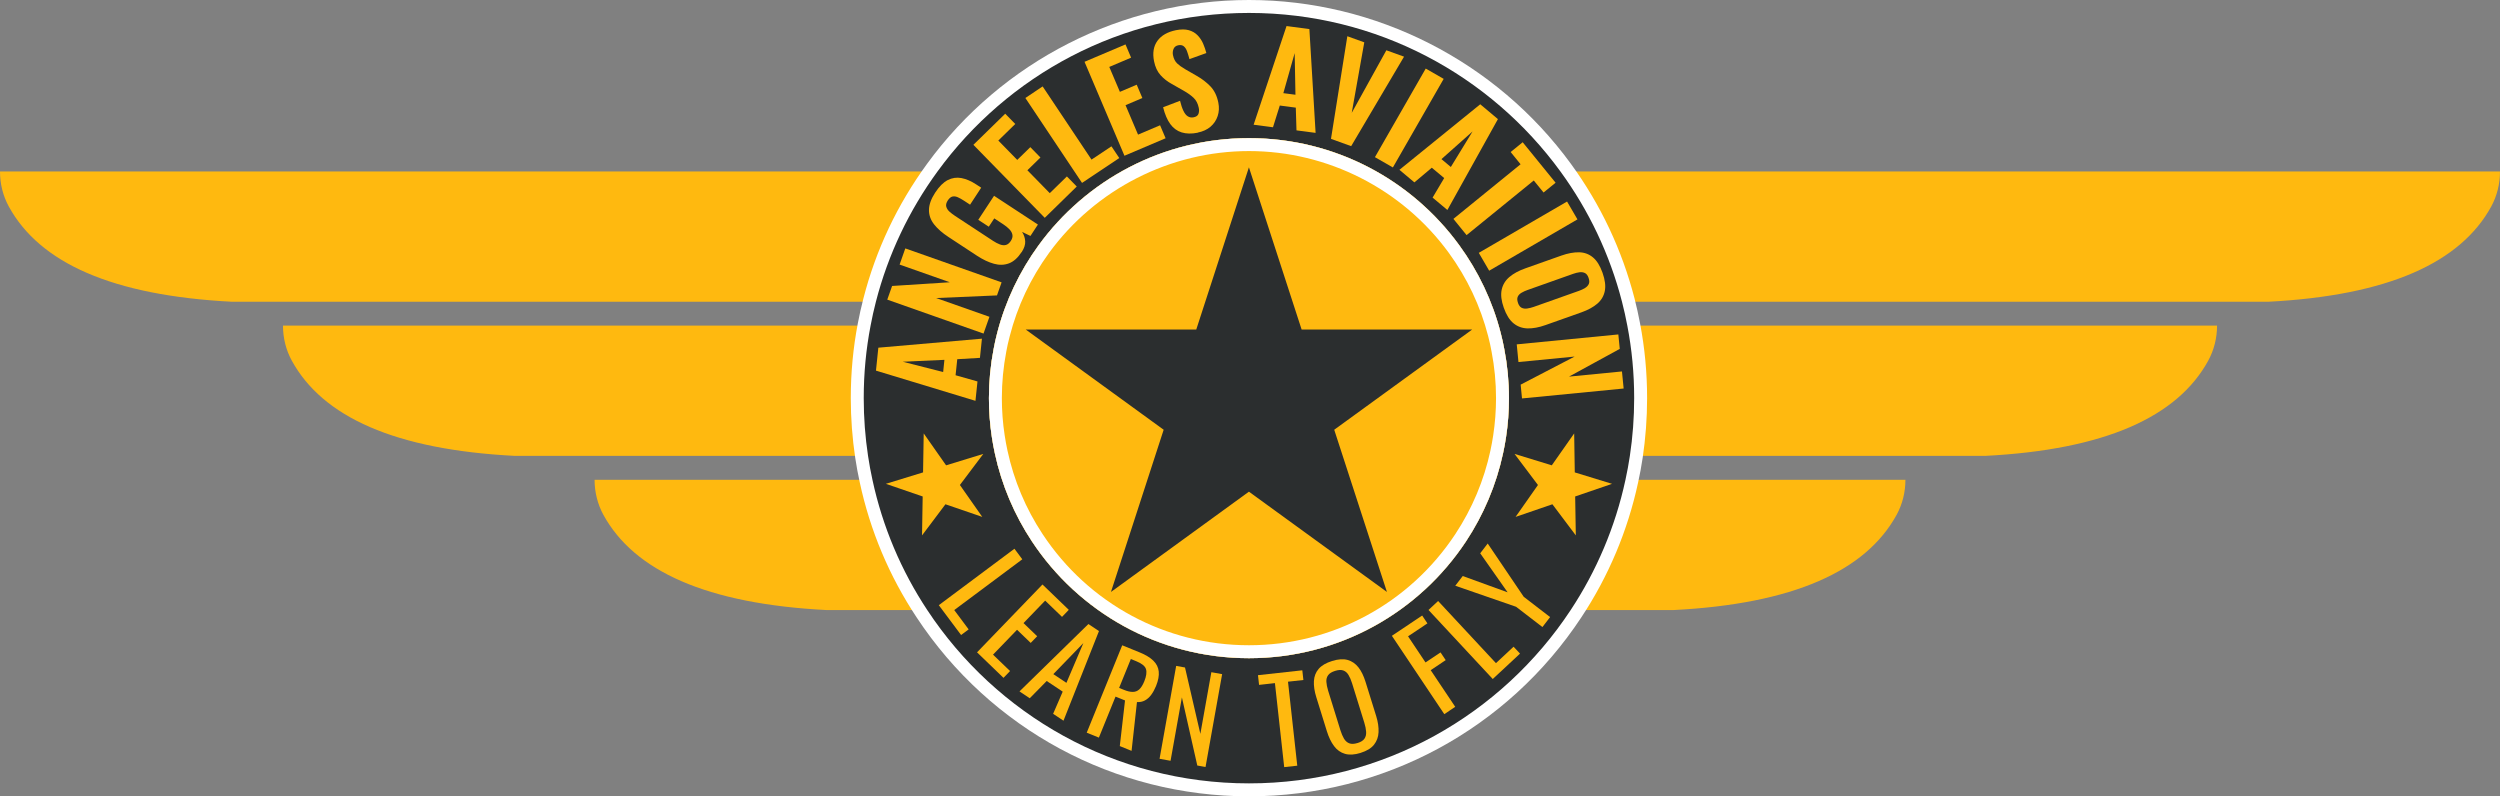 <svg xmlns="http://www.w3.org/2000/svg" id="Layer_2" viewBox="0 0 579.7 184.65"><rect x="0" y="0" width="579.7" height="184.65" fill="#808080" stroke="none"/><defs><style>.cls-1{fill:#fff;}.cls-2{fill:#2b2e2f;}.cls-3{fill:#ffb90f;}</style></defs><g><path class="cls-3" d="M248.53,39.76c-9.87,7.73-17.51,18.17-21.78,30.21H53.79c-27.82-1.43-44.6-9.04-51.74-22.07-1.37-2.49-2.05-5.3-2.05-8.14H248.53Z"></path><path class="cls-3" d="M579.7,39.76c0,2.84-.68,5.65-2.04,8.14-7.14,13.03-23.93,20.64-51.74,22.07h-173.46c-4.27-12.04-11.91-22.49-21.78-30.21h249.02Z"></path><path class="cls-3" d="M225.05,75.5c-1.4,5.37-2.14,11-2.14,16.81,0,4.59,.46,9.07,1.34,13.4H119.41c-27.82-1.42-44.6-9.04-51.74-22.07-1.37-2.49-2.05-5.3-2.05-8.14H225.05Z"></path><path class="cls-3" d="M514.09,75.5c0,2.84-.69,5.65-2.05,8.14-7.14,13.03-23.92,20.65-51.74,22.07h-105.35c.89-4.33,1.35-8.81,1.35-13.4,0-5.81-.74-11.44-2.14-16.81h159.93Z"></path><path class="cls-3" d="M244.52,141.46h-52.86c-27.82-1.43-44.6-9.05-51.74-22.07-1.36-2.49-2.05-5.3-2.05-8.14h87.77c3.47,11.75,10.09,22.14,18.88,30.21Z"></path><path class="cls-3" d="M441.83,111.25c0,2.84-.68,5.65-2.05,8.14-7.14,13.02-23.92,20.64-51.74,22.07h-53.35c8.79-8.06,15.41-18.46,18.88-30.21h88.26Z"></path></g><path class="cls-1" d="M380.29,74.96c-.36-1.92-.79-3.84-1.27-5.73-2.91-11.28-7.87-21.79-14.75-31.23C346.93,14.21,319.02,0,289.61,0s-57.32,14.21-74.65,38c-6.9,9.45-11.87,19.96-14.76,31.23-.49,1.89-.92,3.82-1.28,5.71-1.09,5.65-1.64,11.5-1.64,17.38,0,4.65,.35,9.31,1.03,13.84,.29,1.94,.65,3.88,1.06,5.73,2.41,11.18,6.83,21.69,13.15,31.23,17.15,26.01,45.97,41.53,77.09,41.53s59.94-15.52,77.09-41.53c6.31-9.55,10.73-20.06,13.14-31.22,.41-1.86,.77-3.8,1.06-5.73,.68-4.54,1.03-9.2,1.03-13.85,0-5.88-.55-11.72-1.64-17.36Zm-31.07,26.41c-.19,1.26-.42,2.51-.69,3.74-1.59,7.39-4.54,14.28-8.57,20.39-10.78,16.34-29.31,27.12-50.35,27.12s-39.57-10.78-50.35-27.12c-4.04-6.11-6.99-13-8.58-20.39-.27-1.23-.5-2.48-.69-3.74-.45-2.95-.68-5.98-.68-9.05,0-3.88,.37-7.67,1.08-11.34,.23-1.27,.51-2.51,.83-3.74,1.91-7.45,5.23-14.35,9.63-20.39,10.97-15.04,28.72-24.82,48.76-24.82s37.79,9.78,48.75,24.82c4.41,6.04,7.72,12.94,9.63,20.39,.32,1.23,.6,2.47,.83,3.74,.71,3.67,1.08,7.46,1.08,11.34,0,3.07-.23,6.1-.68,9.05Z"></path><path class="cls-2" d="M377.34,75.51c-.35-1.87-.76-3.71-1.23-5.53-2.84-11.04-7.74-21.26-14.27-30.21-16.24-22.29-42.54-36.77-72.23-36.77s-55.99,14.48-72.23,36.77c-6.53,8.95-11.44,19.17-14.28,30.21-.47,1.82-.88,3.66-1.23,5.53-1.05,5.44-1.59,11.06-1.59,16.81,0,4.55,.34,9.03,1,13.4,.28,1.87,.62,3.72,1.02,5.54,2.36,10.95,6.73,21.16,12.72,30.21,15.97,24.21,43.42,40.18,74.59,40.18s58.62-15.97,74.59-40.18c5.98-9.05,10.35-19.26,12.71-30.21,.4-1.82,.74-3.67,1.02-5.54,.66-4.37,1-8.85,1-13.4,0-5.75-.54-11.37-1.59-16.81Zm-28.12,25.86c-.19,1.26-.42,2.51-.69,3.74-1.59,7.39-4.54,14.28-8.57,20.39-10.78,16.34-29.31,27.12-50.35,27.12s-39.57-10.78-50.35-27.12c-4.04-6.11-6.99-13-8.58-20.39-.27-1.23-.5-2.48-.69-3.74-.45-2.95-.68-5.98-.68-9.05,0-3.88,.37-7.67,1.08-11.34,.23-1.27,.51-2.51,.83-3.74,1.91-7.45,5.23-14.35,9.63-20.39,10.97-15.04,28.72-24.82,48.76-24.82s37.79,9.78,48.75,24.82c4.41,6.04,7.72,12.94,9.63,20.39,.32,1.23,.6,2.47,.83,3.74,.71,3.67,1.08,7.46,1.08,11.34,0,3.07-.23,6.1-.68,9.05Z"></path><path class="cls-3" d="M349.9,92.32c0,3.07-.23,6.1-.68,9.05-.19,1.26-.42,2.51-.69,3.74-1.59,7.39-4.54,14.28-8.57,20.39-10.78,16.34-29.31,27.12-50.35,27.12s-39.57-10.78-50.35-27.12c-4.04-6.11-6.99-13-8.58-20.39-.27-1.23-.5-2.48-.69-3.74-.45-2.95-.68-5.98-.68-9.05,0-3.88,.37-7.67,1.08-11.34,.23-1.27,.51-2.51,.83-3.74,1.91-7.45,5.23-14.35,9.63-20.39,10.97-15.04,28.72-24.82,48.76-24.82s37.79,9.78,48.75,24.82c4.41,6.04,7.72,12.94,9.63,20.39,.32,1.23,.6,2.47,.83,3.74,.71,3.67,1.08,7.46,1.08,11.34Z"></path><path class="cls-1" d="M348.82,80.98c-.23-1.27-.51-2.51-.83-3.74-1.91-7.45-5.22-14.35-9.63-20.39-10.96-15.04-28.71-24.82-48.75-24.82s-37.79,9.78-48.76,24.82c-4.4,6.04-7.72,12.94-9.63,20.39-.32,1.23-.6,2.47-.83,3.74-.71,3.67-1.08,7.46-1.08,11.34,0,3.07,.23,6.1,.68,9.05,.19,1.26,.42,2.51,.69,3.74,1.59,7.39,4.54,14.28,8.58,20.39,10.78,16.34,29.31,27.12,50.35,27.12s39.57-10.78,50.35-27.12c4.03-6.11,6.98-13,8.57-20.39,.27-1.23,.5-2.48,.69-3.74,.45-2.95,.68-5.98,.68-9.05,0-3.88-.37-7.67-1.08-11.34Zm-2.57,19.94c-.18,1.2-.4,2.39-.65,3.56-1.49,6.92-4.23,13.44-8.14,19.37-10.65,16.14-28.54,25.77-47.85,25.77s-37.2-9.63-47.85-25.77c-3.92-5.93-6.66-12.45-8.15-19.38-.25-1.16-.47-2.35-.65-3.55-.43-2.81-.65-5.7-.65-8.6,0-3.63,.35-7.25,1.03-10.81,.21-1.14,.46-2.29,.79-3.52,1.78-6.98,4.86-13.49,9.14-19.37,10.78-14.77,28.1-23.59,46.34-23.59s35.56,8.82,46.33,23.59c4.27,5.86,7.35,12.37,9.15,19.38,.32,1.23,.57,2.38,.78,3.55,.68,3.51,1.03,7.14,1.03,10.77,0,2.9-.22,5.79-.65,8.6Z"></path><polygon class="cls-2" points="289.6 38.8 301.82 76.41 341.37 76.41 309.38 99.65 321.6 137.26 289.6 114.01 257.61 137.26 269.83 99.65 237.84 76.41 277.39 76.41 289.6 38.8"></polygon><polygon class="cls-3" points="214.19 100.5 219.38 107.9 228.01 105.25 222.58 112.46 227.77 119.86 219.23 116.93 213.8 124.15 213.95 115.12 205.41 112.19 214.04 109.54 214.19 100.5"></polygon><polygon class="cls-3" points="365.02 100.5 359.83 107.9 351.19 105.25 356.62 112.46 351.43 119.86 359.97 116.93 365.4 124.15 365.25 115.12 373.8 112.19 365.16 109.54 365.02 100.5"></polygon><g><path class="cls-3" d="M226.2,92.95l-23.08-7.01,.55-5.32,24.02-2.09-.46,4.45-5.26,.31-.39,3.72,5.08,1.44-.47,4.51Zm-7.5-6.69l.29-2.82-9.66,.44,9.36,2.38Z"></path><path class="cls-3" d="M228.07,77.35l-22.33-7.87,1.12-3.17,13.38-.86-11.64-4.1,1.32-3.75,22.33,7.87-1.07,3.03-14.1,.61,12.35,4.35-1.37,3.89Z"></path><path class="cls-3" d="M236.9,58.44c-.88,1.34-1.85,2.21-2.93,2.62-1.08,.41-2.24,.45-3.49,.1-1.25-.34-2.57-.97-3.93-1.86l-6.62-4.35c-1.42-.93-2.53-1.9-3.33-2.92-.8-1.02-1.2-2.13-1.19-3.35s.49-2.56,1.45-4.03c.93-1.42,1.9-2.38,2.91-2.9,1.01-.51,2.07-.67,3.17-.46,1.1,.21,2.24,.7,3.43,1.48l1.15,.75-2.58,3.94-1.39-.91c-.52-.34-1-.61-1.45-.81-.44-.2-.85-.25-1.24-.17-.38,.09-.75,.39-1.09,.91-.35,.54-.47,1.02-.35,1.45,.12,.43,.37,.81,.76,1.16,.39,.35,.83,.68,1.32,1l8.77,5.76c.55,.36,1.08,.64,1.59,.83,.5,.19,.97,.23,1.39,.12,.42-.11,.8-.42,1.13-.92,.33-.5,.46-.98,.38-1.43-.08-.45-.31-.87-.69-1.27-.38-.4-.85-.79-1.42-1.16l-2.1-1.38-1.27,1.93-2.44-1.6,3.66-5.57,10.17,6.67-1.73,2.64-1.94-.93c.43,.66,.67,1.37,.72,2.15,.05,.78-.22,1.61-.79,2.49Z"></path><path class="cls-3" d="M242.26,50.51l-16.55-16.93,7.38-7.21,2.33,2.38-3.93,3.84,4.39,4.49,3.03-2.96,2.35,2.4-3.03,2.96,5.19,5.31,3.97-3.88,2.29,2.34-7.42,7.26Z"></path><path class="cls-3" d="M250.9,42.41l-13.14-19.69,4.01-2.68,11.33,16.97,4.62-3.08,1.82,2.72-8.63,5.76Z"></path><path class="cls-3" d="M260.74,36.12l-9.26-21.79,9.5-4.03,1.3,3.07-5.06,2.15,2.46,5.78,3.9-1.66,1.31,3.09-3.9,1.66,2.9,6.83,5.11-2.17,1.28,3.01-9.55,4.06Z"></path><path class="cls-3" d="M277.74,30.77c-1.43,.29-2.68,.26-3.74-.07-1.06-.33-1.94-.98-2.64-1.94-.7-.96-1.25-2.26-1.66-3.89l3.93-1.5c.23,.95,.49,1.73,.78,2.33,.29,.61,.63,1.04,1.03,1.28,.4,.25,.84,.32,1.34,.22,.61-.12,.99-.4,1.13-.82,.14-.43,.17-.89,.06-1.38-.2-.97-.59-1.74-1.19-2.31-.6-.57-1.35-1.11-2.25-1.62l-2.83-1.61c-1.01-.55-1.87-1.23-2.6-2.04-.73-.81-1.23-1.88-1.5-3.22-.38-1.91-.12-3.49,.79-4.74,.91-1.25,2.34-2.06,4.29-2.46,1.17-.23,2.16-.23,2.98,0,.82,.23,1.5,.63,2.04,1.19,.54,.56,.97,1.2,1.28,1.92,.31,.72,.56,1.45,.75,2.19l-3.92,1.41c-.18-.7-.37-1.31-.56-1.83s-.45-.9-.77-1.16c-.32-.25-.74-.33-1.25-.23-.55,.11-.92,.4-1.11,.86-.19,.46-.23,.95-.13,1.44,.17,.82,.49,1.46,.96,1.91,.48,.45,1.1,.9,1.86,1.34l2.76,1.59c1.14,.65,2.17,1.44,3.09,2.38,.91,.94,1.53,2.2,1.85,3.79,.22,1.09,.17,2.12-.15,3.1-.32,.98-.88,1.81-1.66,2.48s-1.79,1.13-2.99,1.37Z"></path><path class="cls-3" d="M290.69,28.92l7.63-22.88,5.3,.7,1.44,24.07-4.43-.58-.16-5.27-3.71-.49-1.58,5.04-4.49-.59Zm6.89-7.32l2.81,.37-.18-9.66-2.63,9.3Z"></path><path class="cls-3" d="M308.63,32.2l3.79-23.8,3.93,1.42-2.91,16.35,8.03-14.51,4.1,1.48-12.26,20.75-4.68-1.69Z"></path><path class="cls-3" d="M318.82,36.44l11.78-20.54,4.16,2.39-11.78,20.54-4.16-2.39Z"></path><path class="cls-3" d="M324.51,39.37l18.73-15.19,4.1,3.44-11.72,21.07-3.43-2.87,2.69-4.53-2.87-2.4-4.04,3.4-3.47-2.91Zm9.74-2.47l2.17,1.82,5.04-8.24-7.22,6.42Z"></path><path class="cls-3" d="M337.01,50.76l15.58-12.67-2.3-2.84,2.79-2.27,7.63,9.39-2.79,2.27-2.27-2.79-15.58,12.67-3.06-3.77Z"></path><path class="cls-3" d="M342.9,58.63l20.47-11.9,2.41,4.14-20.47,11.9-2.41-4.14Z"></path><path class="cls-3" d="M348.7,71.38c-.58-1.64-.74-3.03-.49-4.2,.25-1.16,.85-2.15,1.79-2.95s2.18-1.47,3.71-2.01l8.32-2.95c1.52-.54,2.9-.79,4.13-.77,1.23,.03,2.3,.42,3.21,1.18,.91,.75,1.65,1.95,2.23,3.58,.58,1.65,.76,3.06,.52,4.23-.24,1.17-.82,2.15-1.75,2.94-.93,.79-2.15,1.46-3.68,2l-8.32,2.95c-1.52,.54-2.91,.8-4.15,.77-1.24-.03-2.32-.42-3.25-1.17s-1.69-1.96-2.27-3.61Zm3.28-1.16c.21,.59,.49,.97,.86,1.15s.79,.24,1.27,.17c.48-.07,.98-.19,1.5-.37l10.55-3.74c.51-.18,.98-.4,1.38-.65,.41-.25,.7-.56,.87-.93,.17-.37,.15-.85-.06-1.44-.19-.55-.47-.92-.84-1.1-.36-.18-.78-.24-1.26-.18-.47,.06-.97,.19-1.48,.37l-10.55,3.74c-.51,.18-.98,.39-1.4,.64-.42,.24-.72,.55-.88,.92-.17,.37-.15,.84,.05,1.41Z"></path><path class="cls-3" d="M351.69,79.85l23.57-2.3,.33,3.35-11.77,6.43,12.28-1.2,.39,3.96-23.57,2.3-.31-3.2,12.52-6.51-13.03,1.27-.4-4.1Z"></path></g><g><path class="cls-3" d="M217.7,140.32l17.53-13.08,1.82,2.45-15.78,11.77,3.34,4.48-1.75,1.31-5.17-6.92Z"></path><path class="cls-3" d="M226.55,151.27l15.18-15.74,6.1,5.88-1.57,1.63-3.91-3.77-5.02,5.21,3.17,3.05-1.5,1.55-3.17-3.05-5.57,5.77,3.95,3.8-1.52,1.58-6.14-5.92Z"></path><path class="cls-3" d="M236.39,160.33l15.99-15.63,2.45,1.63-8.23,20.79-2.4-1.6,2.22-5.14-3.71-2.47-3.93,4-2.38-1.59Zm7.86-4.01l3.03,2.02,3.93-9.22-6.97,7.2Z"></path><path class="cls-3" d="M251.99,169.89l8.23-20.26,4.08,1.66c1.35,.55,2.39,1.18,3.13,1.9,.74,.72,1.16,1.56,1.26,2.52,.1,.96-.11,2.09-.63,3.37-.32,.78-.69,1.46-1.12,2.04s-.92,1.01-1.46,1.3c-.55,.29-1.16,.42-1.84,.37l-1.25,11.32-2.73-1.11,1.21-10.58-2.2-.89-3.86,9.51-2.83-1.15Zm7.51-10.38l1.08,.44c.8,.33,1.49,.49,2.07,.49,.58,0,1.09-.19,1.52-.58s.82-1.02,1.17-1.88c.48-1.18,.61-2.13,.39-2.83s-.97-1.31-2.26-1.83l-1.25-.51-2.72,6.7Z"></path><path class="cls-3" d="M268.88,175.94l3.85-21.53,2.05,.37,3.56,15.39,2.55-14.3,2.5,.45-3.85,21.53-1.91-.34-3.57-15.8-2.63,14.7-2.55-.46Z"></path><path class="cls-3" d="M297.78,177.88l-2.15-19.48-3.68,.41-.25-2.25,10.28-1.13,.25,2.25-3.57,.39,2.15,19.48-3.03,.33Z"></path><path class="cls-3" d="M315.51,174.58c-1.41,.44-2.62,.51-3.63,.22-1.01-.29-1.86-.89-2.54-1.8-.68-.91-1.23-2.05-1.66-3.43l-2.46-7.92c-.43-1.38-.61-2.61-.55-3.72,.06-1.1,.43-2.05,1.1-2.83s1.71-1.39,3.12-1.83c1.41-.44,2.61-.52,3.6-.24s1.82,.85,2.5,1.71,1.22,1.99,1.65,3.36l2.47,7.94c.42,1.36,.6,2.6,.55,3.73-.05,1.13-.41,2.1-1.06,2.92-.65,.82-1.68,1.44-3.09,1.88Zm-.71-2.29c.77-.24,1.31-.58,1.6-1.02,.3-.44,.42-.97,.38-1.59-.04-.62-.18-1.31-.42-2.09l-2.84-9.15c-.24-.77-.52-1.42-.83-1.93-.31-.52-.71-.86-1.2-1.04-.49-.18-1.12-.15-1.89,.09s-1.32,.57-1.63,1c-.31,.43-.45,.94-.41,1.54,.04,.6,.17,1.29,.41,2.06l2.84,9.15c.24,.77,.52,1.43,.83,1.96,.32,.53,.73,.9,1.23,1.09,.5,.19,1.14,.17,1.91-.07Z"></path><path class="cls-3" d="M334.91,165.61l-12.16-18.18,7.02-4.7,1.22,1.82-4.49,3,4.05,6.06,3.48-2.33,1.2,1.79-3.48,2.33,5.69,8.5-2.54,1.7Z"></path><path class="cls-3" d="M346.14,157.45l-14.9-16.01,2.23-2.08,13.41,14.41,4.09-3.81,1.49,1.6-6.32,5.89Z"></path><path class="cls-3" d="M357.67,145.41l-6.12-4.71-14.1-4.88,1.73-2.25,10.41,3.78-6.36-9.05,1.74-2.27,8.35,12.35,6.12,4.71-1.78,2.31Z"></path></g></svg>